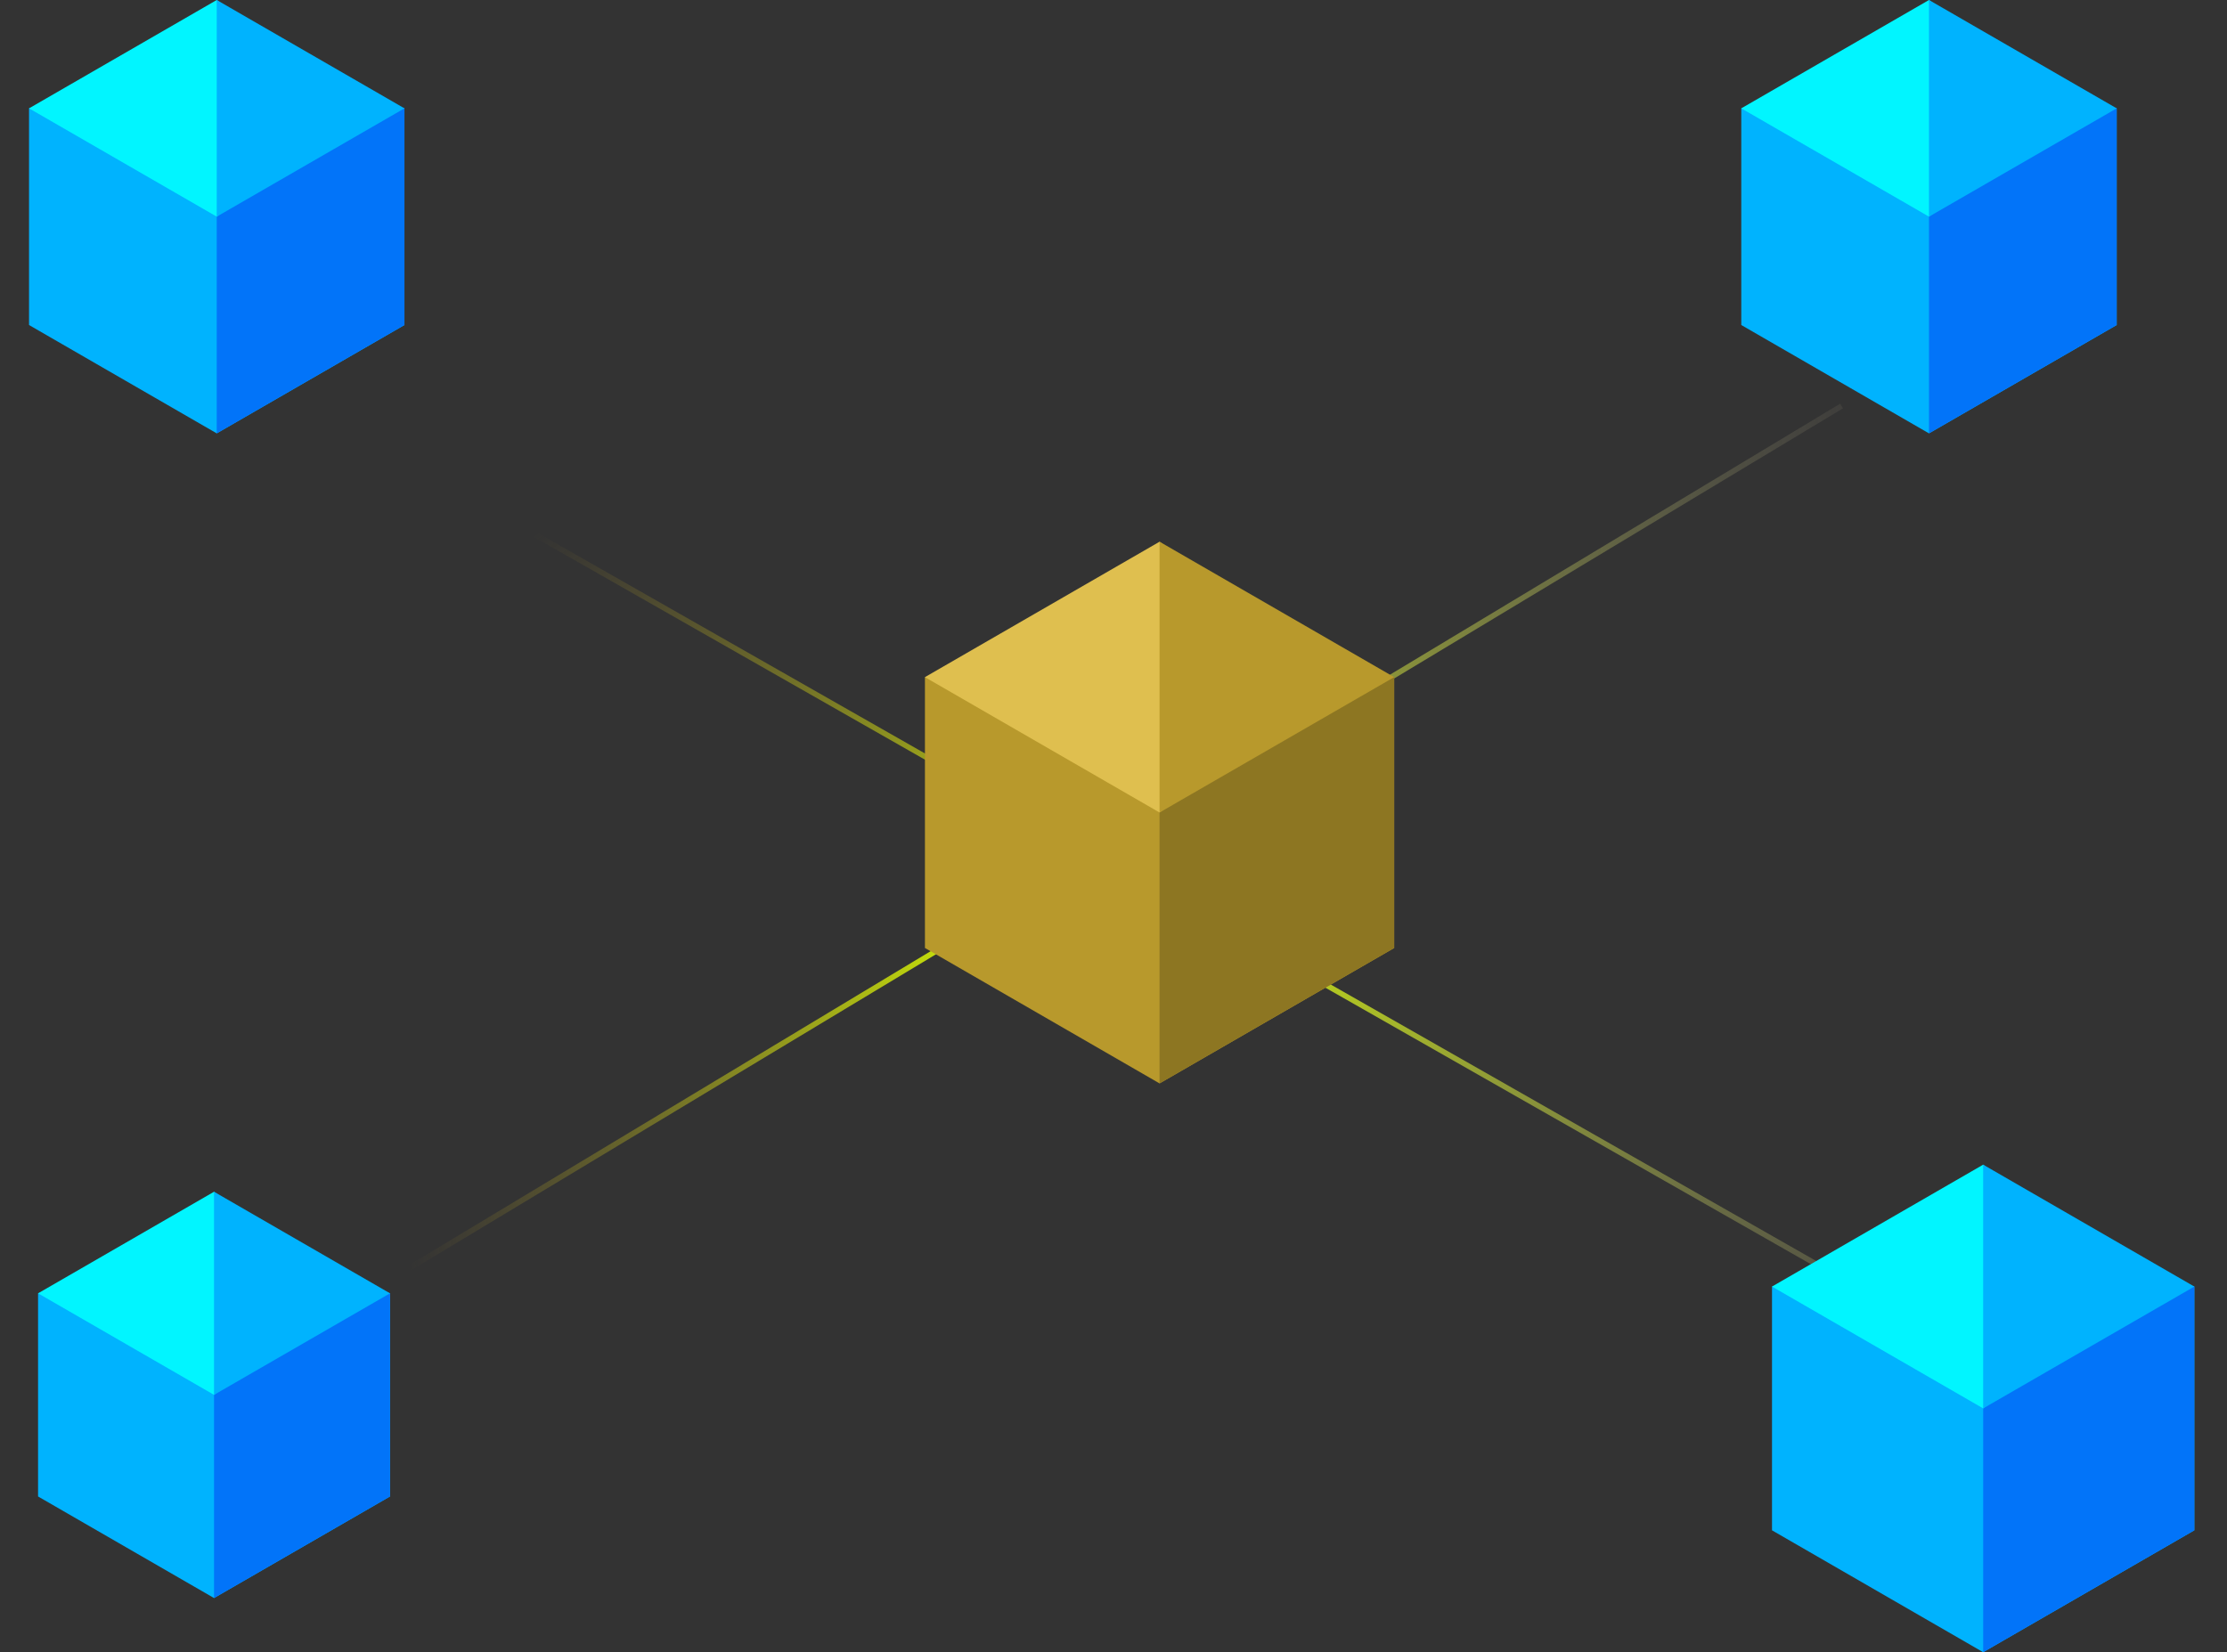 <svg xmlns="http://www.w3.org/2000/svg" width="411" height="305" fill="none">
    <rect width="100%" height="100%" fill="#333333" stroke="none"/>
    <style><![CDATA[.B{fill:#00b3fe}.C{fill:#0274f9}.D{fill:#01f5ff}]]></style>
    <path transform="matrix(.857 -.516 .534 .846 40 256.084)" stroke="url(#A)" d="M0-.5h350.217"/>
    <path transform="matrix(.869 .495 -.513 .858 62 78.316)" stroke="url(#B)" d="M0-.5h350.391"/>
    <g clip-path="url(#C)">
        <path d="M8.162 19.272l-2.802.728v40l34.64 20 34.64-20v-40l-2.802-.728H8.162z" class="B"/>
        <path d="M40 19.272v60.728l34.64-20v-40l-2.802-.728H40z" class="C"/>
        <path d="M65.734 20L40 39.992 5.36 20.002V20L40 0l25.734 20z" class="D"/>
        <path d="M74.64 20v.002L40 39.992V0l34.64 20z" class="B"/>
    </g>
    <g clip-path="url(#D)">
        <path d="M330.182 236.682l-3.152.818v45L366 305l38.97-22.5v-45l-3.152-.818h-71.636z" class="B"/>
        <path d="M366 236.682V305l38.97-22.5v-45l-3.152-.818H366z" class="C"/>
        <path d="M394.951 237.5L366 259.991l-38.97-22.489v-.002L366 215l28.951 22.5z" class="D"/>
        <path d="M404.97 237.5v.002L366 259.991V215l38.97 22.5z" class="B"/>
    </g>
    <g clip-path="url(#E)">
        <path d="M324.162 19.272l-2.802.728v40l34.64 20 34.64-20v-40l-2.802-.728h-63.676z" class="B"/>
        <path d="M356 19.272v60.728l34.64-20v-40l-2.802-.728H356z" class="C"/>
        <path d="M381.734 20L356 39.992l-34.64-19.991V20L356 0l25.734 20z" class="D"/>
        <path d="M390.64 20v.002L356 39.992V0l34.64 20z" class="B"/>
    </g>
    <g clip-path="url(#F)">
        <path d="M9.652 238.068l-2.627.683v37.5l32.475 18.75 32.475-18.75v-37.5l-2.627-.683H9.652z" class="B"/>
        <path d="M39.5 238.068v56.933l32.475-18.75v-37.5l-2.627-.683H39.5z" class="C"/>
        <path d="M63.626 238.75L39.5 257.493 7.025 238.751v-.001L39.5 220l24.126 18.75z" class="D"/>
        <path d="M71.975 238.75v.001L39.5 257.493V220l32.475 18.75z" class="B"/>
    </g>
    <g clip-path="url(#G)">
        <path d="M174.203 124.09l-3.503.91v50l43.3 25 43.3-25v-50l-3.502-.91h-79.595z" fill="#b8992c"/>
        <path d="M214 124.09V200l43.3-25v-50l-3.503-.91H214z" fill="#8d7622"/>
        <path d="M246.168 125L214 149.99l-43.3-24.988V125l43.3-25 32.168 25z" fill="#dfbf4f"/>
        <path d="M257.3 125v.002L214 149.99V100l43.3 25z" fill="#b8992c"/>
    </g>
    <defs>
        <linearGradient id="A" x1="365.442" y1="9.447" x2="100.526" y2="-123.805" gradientUnits="userSpaceOnUse">
            <stop stop-color="#a69999" stop-opacity="0"/>
            <stop offset=".599" stop-color="#dbff00"/>
            <stop offset=".99" stop-color="#b8992c" stop-opacity="0"/>
        </linearGradient>
        <linearGradient id="B" x1="365.623" y1="9.447" x2="100.629" y2="-123.911" gradientUnits="userSpaceOnUse">
            <stop stop-color="#a69999" stop-opacity="0"/>
            <stop offset=".599" stop-color="#dbff00"/>
            <stop offset=".99" stop-color="#b8992c" stop-opacity="0"/>
        </linearGradient>
        <clipPath id="C">
            <path fill="#fff" d="M0 0h80v80H0z"/>
        </clipPath>
        <clipPath id="D">
            <path fill="#fff" transform="translate(321 215)" d="M0 0h90v90H0z"/>
        </clipPath>
        <clipPath id="E">
            <path fill="#fff" transform="translate(316)" d="M0 0h80v80H0z"/>
        </clipPath>
        <clipPath id="F">
            <path fill="#fff" transform="translate(2 220)" d="M0 0h75v75H0z"/>
        </clipPath>
        <clipPath id="G">
            <path fill="#fff" transform="translate(164 100)" d="M0 0h100v100H0z"/>
        </clipPath>
    </defs>
</svg>
